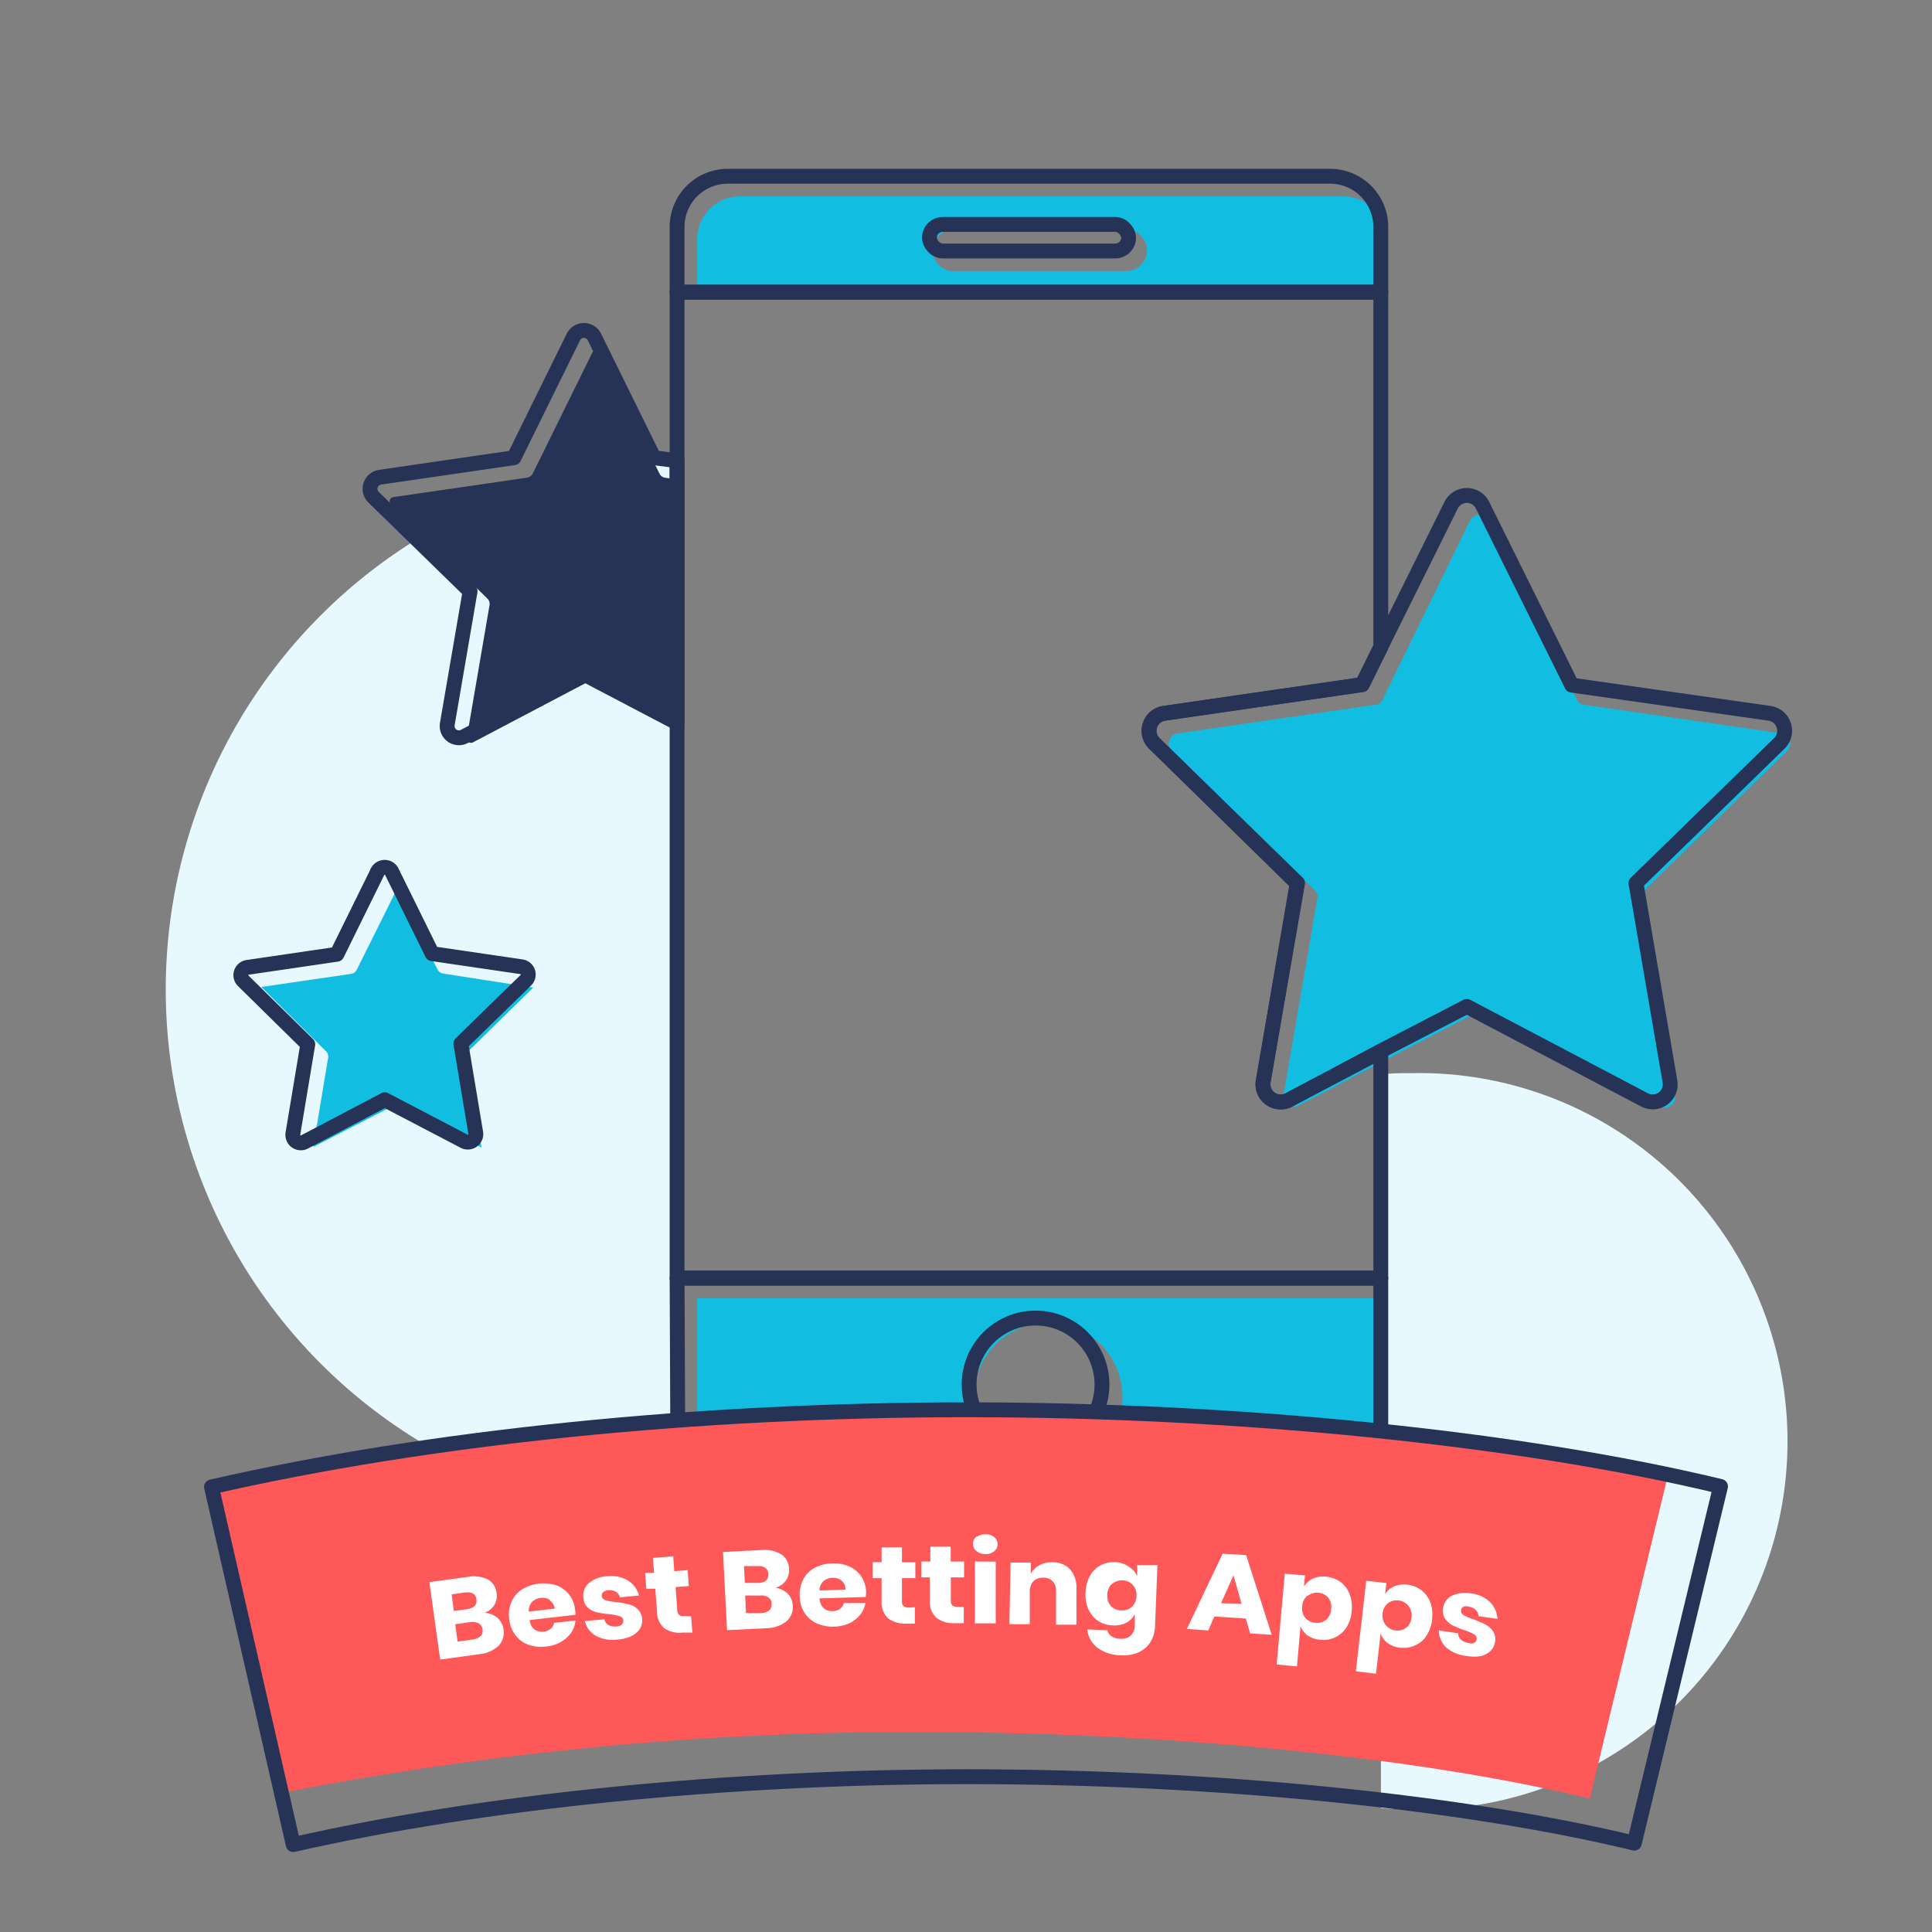 <svg xmlns="http://www.w3.org/2000/svg" viewBox="0 0 130 130"><rect x="0" y="0" width="130" height="130" fill="#808080" stroke="none"/><defs><style>.cls-1{isolation:isolate;}.cls-2{fill:#e7f9ff;}.cls-3{fill:#11bee1;}.cls-4{fill:#263357;mix-blend-mode:multiply;}.cls-5{fill:none;stroke:#263357;stroke-linecap:round;stroke-linejoin:round;}.cls-6{fill:#ff5858;}.cls-7{fill:#fff;}</style></defs><g class="cls-1"><g id="Layer_2" data-name="Layer 2"><path class="cls-2" d="M95,72.21c-.7,0-1.39,0-2.08.09v49.36c.69.06,1.38.1,2.08.1a24.78,24.78,0,1,0,0-49.55Z"/><path class="cls-2" d="M45.56,31a35.6,35.6,0,0,0,0,71.16Z"/><path class="cls-3" d="M120.25,50.52a.69.69,0,0,0-.38-1.17L106.5,47.41a.51.51,0,0,1-.37-.28l-6-12.1a.69.69,0,0,0-.61-.38.67.67,0,0,0-.61.38L93,47.14a.52.52,0,0,1-.37.27L79.23,49.35a.67.67,0,0,0-.55.47.64.64,0,0,0,.17.69l9.66,9.43a.51.51,0,0,1,.14.44l-2.28,13.3a.68.68,0,0,0,.28.67.65.65,0,0,0,.71.05l6.16-3.24h0l5.78-3a.53.53,0,0,1,.24-.06.46.46,0,0,1,.23.06l11.94,6.28a.65.65,0,0,0,.72-.05.66.66,0,0,0,.27-.67l-2.28-13.3a.51.51,0,0,1,.15-.44Z"/><path class="cls-3" d="M93.26,16.11a2.9,2.9,0,0,0-2.89-2.9H49.8a2.89,2.89,0,0,0-2.89,2.9V20H93.26ZM75.89,18.24H64.28a1.4,1.4,0,1,1,0-2.79H75.89a1.4,1.4,0,0,1,0,2.79Z"/><path class="cls-4" d="M44.37,31.86l-4-8.12a.29.29,0,0,0-.26-.16.28.28,0,0,0-.26.16l-4,8.12a.54.54,0,0,1-.38.28l-9,1.31a.29.29,0,0,0-.24.19.32.32,0,0,0,.08.31l6.49,6.33a.51.51,0,0,1,.14.44l-1.53,8.92a.29.29,0,0,0,.42.31l8-4.21a.49.49,0,0,1,.47,0l5.58,2.93V32.31l-1.16-.17A.51.51,0,0,1,44.37,31.86Z"/><path class="cls-3" d="M46.91,98.66a2.89,2.89,0,0,0,2.89,2.89H90.37a2.9,2.9,0,0,0,2.89-2.89V87.36H46.91ZM70.53,89a5,5,0,1,1-5,5A5,5,0,0,1,70.53,89Z"/><path class="cls-3" d="M31.54,70.71a.5.5,0,0,0-.14.45l1,6.06L27,74.37a.46.46,0,0,0-.23-.05.52.52,0,0,0-.24.05l-5.45,2.81,1-6a.5.5,0,0,0-.15-.45l-4.35-4.32,6.05-.88a.49.49,0,0,0,.37-.27l2.74-5.5s0,0,0,0l2.7,5.48a.53.53,0,0,0,.38.27l6.06.94Z"/><path class="cls-5" d="M92.91,15.26v4.4H45.56v-4.4A3.41,3.41,0,0,1,49,11.86H89.52A3.41,3.41,0,0,1,92.91,15.26Z"/><path class="cls-5" d="M45.56,86H92.91v11.8a3.41,3.41,0,0,1-3.39,3.39H49a3.41,3.41,0,0,1-3.39-3.39Z"/><path class="cls-5" d="M77.65,50l9.66,9.42L85,72.75A1.19,1.19,0,0,0,86.75,74l6.16-3.24V86H45.56V19.66H92.91V43.54l-1.25,2.53L78.31,48A1.19,1.19,0,0,0,77.65,50Z"/><rect class="cls-5" x="62.54" y="15.1" width="13.4" height="1.79" rx="0.9"/><circle class="cls-5" cx="69.68" cy="93.16" r="4.47"/><path class="cls-5" d="M119.75,50l-9.67,9.42,2.28,13.3A1.18,1.18,0,0,1,110.64,74L98.7,67.72l-5.79,3L86.75,74A1.19,1.19,0,0,1,85,72.75l2.28-13.3L77.65,50a1.19,1.19,0,0,1,.66-2l13.35-1.94,1.25-2.53L97.64,34a1.18,1.18,0,0,1,2.12,0l6,12.1L119.09,48A1.19,1.19,0,0,1,119.75,50Z"/><path class="cls-5" d="M45.56,31V48.65l-6.31-3.31-8,4.21a.79.79,0,0,1-1.15-.84l1.53-8.92-6.49-6.33a.79.79,0,0,1,.44-1.35l9-1.31,4-8.12a.79.79,0,0,1,1.42,0l4,8.12Z"/><path class="cls-5" d="M26.38,58.69l2.7,5.48,6,.88a.53.53,0,0,1,.3.91l-4.37,4.26,1,6a.54.54,0,0,1-.78.57L25.89,74l-5.4,2.84a.54.54,0,0,1-.78-.57l1-6L16.37,66a.53.53,0,0,1,.3-.91l6-.88,2.7-5.48A.54.54,0,0,1,26.38,58.69Z"/><path class="cls-6" d="M18.94,120.64a219.46,219.46,0,0,1,43.14-4.09c16.52,0,33.31,1.67,44.89,4.47l5.27-21.79c-13.07-2.75-30.35-4.37-47.16-4.37-18.14,0-36.2,1.84-50.85,5.19Z"/><path class="cls-5" d="M19.73,124.12c12.72-2.9,29.24-4.57,45.35-4.57,16.52,0,33.31,1.67,44.89,4.47l5.8-24c-13.37-3.23-32.33-5.16-50.69-5.16-18.14,0-36.2,1.84-50.85,5.19Z"/><path class="cls-7" d="M33.47,108.86a1.22,1.22,0,0,1,.41.77,1.28,1.28,0,0,1-.33,1.11,2.19,2.19,0,0,1-1.32.57l-2.61.36-.73-5.21,2.55-.35a2.19,2.19,0,0,1,1.37.16,1.15,1.15,0,0,1,.6.92,1.14,1.14,0,0,1-.16.82,1.19,1.19,0,0,1-.65.51A1.48,1.48,0,0,1,33.47,108.86Zm-2.93-.46.89-.12q.7-.11.63-.66c-.05-.37-.32-.53-.8-.46l-.87.12Zm1.93,1.24a.55.55,0,0,0-.26-.41,1,1,0,0,0-.58-.08l-1,.14.16,1.17,1-.14C32.3,110.25,32.52,110,32.47,109.64Z"/><path class="cls-7" d="M38.71,108.66l-3.07.35a.92.92,0,0,0,.33.64.94.94,0,0,0,1.09-.06.6.6,0,0,0,.22-.39l1.44-.16a1.66,1.66,0,0,1-.29.82,2,2,0,0,1-.69.62,2.36,2.36,0,0,1-1,.31,2.58,2.58,0,0,1-1.19-.12,1.88,1.88,0,0,1-.87-.65,2.16,2.16,0,0,1-.42-1.09,2.21,2.21,0,0,1,.16-1.16,1.92,1.92,0,0,1,.7-.82,2.81,2.81,0,0,1,2.33-.27,1.9,1.9,0,0,1,.85.62,1.92,1.92,0,0,1,.39,1A1,1,0,0,1,38.71,108.66Zm-1.7-1a.86.86,0,0,0-.62-.14.94.94,0,0,0-.6.28.89.89,0,0,0-.21.64l1.74-.2A.73.73,0,0,0,37,107.7Z"/><path class="cls-7" d="M42.27,106.36a1.73,1.73,0,0,1,.73,1l-1.28.12a.66.66,0,0,0-.29-.38.81.81,0,0,0-.5-.1.59.59,0,0,0-.34.13.3.3,0,0,0-.1.27.33.33,0,0,0,.25.27,3.36,3.36,0,0,0,.71.13,6.07,6.07,0,0,1,.85.15,1.35,1.35,0,0,1,.6.32,1,1,0,0,1,.31.68,1.06,1.06,0,0,1-.15.65,1.41,1.41,0,0,1-.56.48,2.43,2.43,0,0,1-.91.24,2.46,2.46,0,0,1-1.48-.24,1.57,1.57,0,0,1-.76-1l1.32-.12a.55.55,0,0,0,.28.39,1,1,0,0,0,.56.09.53.53,0,0,0,.34-.13.35.35,0,0,0,.09-.28.3.3,0,0,0-.24-.28,4.09,4.09,0,0,0-.73-.14,5,5,0,0,1-.84-.13,1.37,1.37,0,0,1-.58-.31.92.92,0,0,1-.29-.65,1.08,1.08,0,0,1,.37-1,2.07,2.07,0,0,1,1.25-.46A2.18,2.18,0,0,1,42.27,106.36Z"/><path class="cls-7" d="M46.5,108.75l.09,1.1-.62,0a1.84,1.84,0,0,1-1.24-.27,1.44,1.44,0,0,1-.52-1.16l-.12-1.52-.6,0-.08-1.07.6,0-.08-1,1.37-.11.07,1,.9-.07.08,1.07-.89.07.11,1.54a.47.47,0,0,0,.13.34.56.56,0,0,0,.37.07Z"/><path class="cls-7" d="M53,107.23a1.19,1.19,0,0,1,.34.79,1.25,1.25,0,0,1-.43,1.08,2.25,2.25,0,0,1-1.36.46l-2.63.13-.27-5.26,2.56-.13a2.23,2.23,0,0,1,1.35.28,1.19,1.19,0,0,1,.53,1,1.17,1.17,0,0,1-.24.81,1.28,1.28,0,0,1-.68.45A1.47,1.47,0,0,1,53,107.23Zm-2.88-.72.9,0c.47,0,.7-.23.68-.6s-.27-.56-.76-.53l-.88,0Zm1.81,1.41a.53.53,0,0,0-.22-.43.84.84,0,0,0-.57-.13l-1,0,.06,1.18,1,0C51.7,108.51,51.94,108.3,51.92,107.92Z"/><path class="cls-7" d="M58.25,107.46l-3.1.09a.93.93,0,0,0,.28.67.92.92,0,0,0,.6.19.88.88,0,0,0,.5-.16.69.69,0,0,0,.25-.38l1.45,0a1.76,1.76,0,0,1-.36.8,2.06,2.06,0,0,1-.73.56,2.76,2.76,0,0,1-2.19,0,2,2,0,0,1-.82-.71,2.16,2.16,0,0,1-.32-1.12,2.24,2.24,0,0,1,.25-1.15,1.88,1.88,0,0,1,.77-.76,2.55,2.55,0,0,1,1.16-.29,2.45,2.45,0,0,1,1.17.21,1.89,1.89,0,0,1,.81.69,2.08,2.08,0,0,1,.31,1A2.26,2.26,0,0,1,58.25,107.46Zm-1.62-1.1a.86.86,0,0,0-.61-.19.93.93,0,0,0-.62.23.87.87,0,0,0-.26.62l1.75-.06A.74.74,0,0,0,56.63,106.36Z"/><path class="cls-7" d="M61.56,108.15l0,1.1H61a1.92,1.92,0,0,1-1.22-.34,1.48,1.48,0,0,1-.46-1.19l0-1.53h-.6l0-1.07h.6l0-1,1.37,0v1l.9,0,0,1.07-.9,0,0,1.55a.46.46,0,0,0,.11.34.61.61,0,0,0,.37.09Z"/><path class="cls-7" d="M64.85,108.13v1.09h-.62a1.87,1.87,0,0,1-1.22-.36,1.46,1.46,0,0,1-.44-1.19v-1.53H62v-1.07h.6v-1h1.37v1h.9v1.07h-.89v1.55a.42.42,0,0,0,.11.34.56.56,0,0,0,.36.09Z"/><path class="cls-7" d="M65.72,103.42a.92.92,0,0,1,.59-.18.85.85,0,0,1,.59.19.61.61,0,0,1,0,.95.87.87,0,0,1-.59.19.89.89,0,0,1-.59-.19.62.62,0,0,1,0-1ZM67,105.08v4.15H65.6l0-4.16Z"/><path class="cls-7" d="M72,105.59a1.85,1.85,0,0,1,.43,1.32l0,2.41-1.37,0,0-2.26a.89.89,0,0,0-.23-.66.81.81,0,0,0-.62-.24.89.89,0,0,0-.67.23,1,1,0,0,0-.25.7l0,2.2-1.37,0,.08-4.15,1.36,0v.75a1.45,1.45,0,0,1,.58-.57,1.76,1.76,0,0,1,.9-.2A1.59,1.59,0,0,1,72,105.59Z"/><path class="cls-7" d="M76,105.45a1.39,1.39,0,0,1,.52.61l0-.75,1.36,0-.16,4.13a2.24,2.24,0,0,1-.28,1,1.8,1.8,0,0,1-.76.71,2.5,2.5,0,0,1-1.24.23,2.7,2.7,0,0,1-1.6-.51,1.78,1.78,0,0,1-.68-1.23l1.36.06a.59.59,0,0,0,.27.4,1.14,1.14,0,0,0,.59.17,1,1,0,0,0,.69-.2.93.93,0,0,0,.29-.72l0-.73a1.42,1.42,0,0,1-.57.57,1.76,1.76,0,0,1-.88.18,1.88,1.88,0,0,1-1-.29,1.84,1.84,0,0,1-.66-.77,2.33,2.33,0,0,1-.21-1.14,2.49,2.49,0,0,1,.3-1.13,1.8,1.8,0,0,1,.71-.71,2,2,0,0,1,1-.22A1.81,1.81,0,0,1,76,105.45Zm-1.19,1.13a1,1,0,0,0-.3.73,1,1,0,0,0,.24.76,1,1,0,0,0,.7.29,1,1,0,0,0,.72-.25,1,1,0,0,0,.3-.72,1,1,0,0,0-.25-.75.94.94,0,0,0-.69-.3A1,1,0,0,0,74.83,106.58Z"/><path class="cls-7" d="M83.83,108.91l-2.12-.14-.41.94-1.44-.1,2.41-5.07,1.58.1L85.57,110l-1.45-.09Zm-.29-1L83,106l-.84,1.88Z"/><path class="cls-7" d="M90.19,106.44a1.81,1.81,0,0,1,.61.8,2.37,2.37,0,0,1,.15,1.15,2.31,2.31,0,0,1-.35,1.11,1.85,1.85,0,0,1-.75.67,1.9,1.9,0,0,1-1,.17,1.8,1.8,0,0,1-.86-.29,1.32,1.32,0,0,1-.48-.64l-.24,2.72L85.9,112l.55-6.11,1.36.12-.07.75a1.32,1.32,0,0,1,.59-.53,1.64,1.64,0,0,1,.9-.14A2,2,0,0,1,90.19,106.44Zm-2.23.94a1,1,0,0,0-.34.71,1,1,0,0,0,.2.76,1,1,0,0,0,.68.34.94.94,0,0,0,.73-.2,1,1,0,0,0,.34-.72,1,1,0,0,0-.2-.77,1,1,0,0,0-.68-.33A1,1,0,0,0,88,107.38Z"/><path class="cls-7" d="M95.64,107a1.88,1.88,0,0,1,.6.81,2.44,2.44,0,0,1,.12,1.16,2.4,2.4,0,0,1-.38,1.1,1.72,1.72,0,0,1-.77.65,1.88,1.88,0,0,1-1,.15,1.74,1.74,0,0,1-.85-.32,1.3,1.3,0,0,1-.46-.65l-.31,2.72-1.36-.16.7-6.09,1.36.15-.09.75a1.27,1.27,0,0,1,.6-.52,1.75,1.75,0,0,1,.9-.12A2,2,0,0,1,95.64,107Zm-2.25.88a1,1,0,0,0-.36.71,1,1,0,0,0,.86,1.12,1,1,0,0,0,.74-.19,1,1,0,0,0,.35-.71,1,1,0,0,0-1.59-.93Z"/><path class="cls-7" d="M100.27,107.81a1.72,1.72,0,0,1,.49,1.12l-1.27-.18a.64.64,0,0,0-.2-.43.82.82,0,0,0-.46-.21.56.56,0,0,0-.36,0,.34.34,0,0,0-.16.25.31.31,0,0,0,.18.32,3.2,3.2,0,0,0,.66.28c.32.13.59.24.8.35a1.37,1.37,0,0,1,.51.45,1,1,0,0,1,.14.73,1.08,1.08,0,0,1-.3.59,1.32,1.32,0,0,1-.65.35,2.66,2.66,0,0,1-.94,0,2.5,2.5,0,0,1-1.39-.57,1.55,1.55,0,0,1-.5-1.15l1.3.19a.56.56,0,0,0,.19.44,1,1,0,0,0,.52.21.47.47,0,0,0,.36,0,.33.33,0,0,0,0-.58,3.75,3.75,0,0,0-.68-.29,6.47,6.47,0,0,1-.78-.32,1.38,1.38,0,0,1-.49-.44,1,1,0,0,1-.14-.71,1.11,1.11,0,0,1,.58-.83,2.11,2.11,0,0,1,1.32-.16A2.16,2.16,0,0,1,100.27,107.81Z"/></g></g></svg>